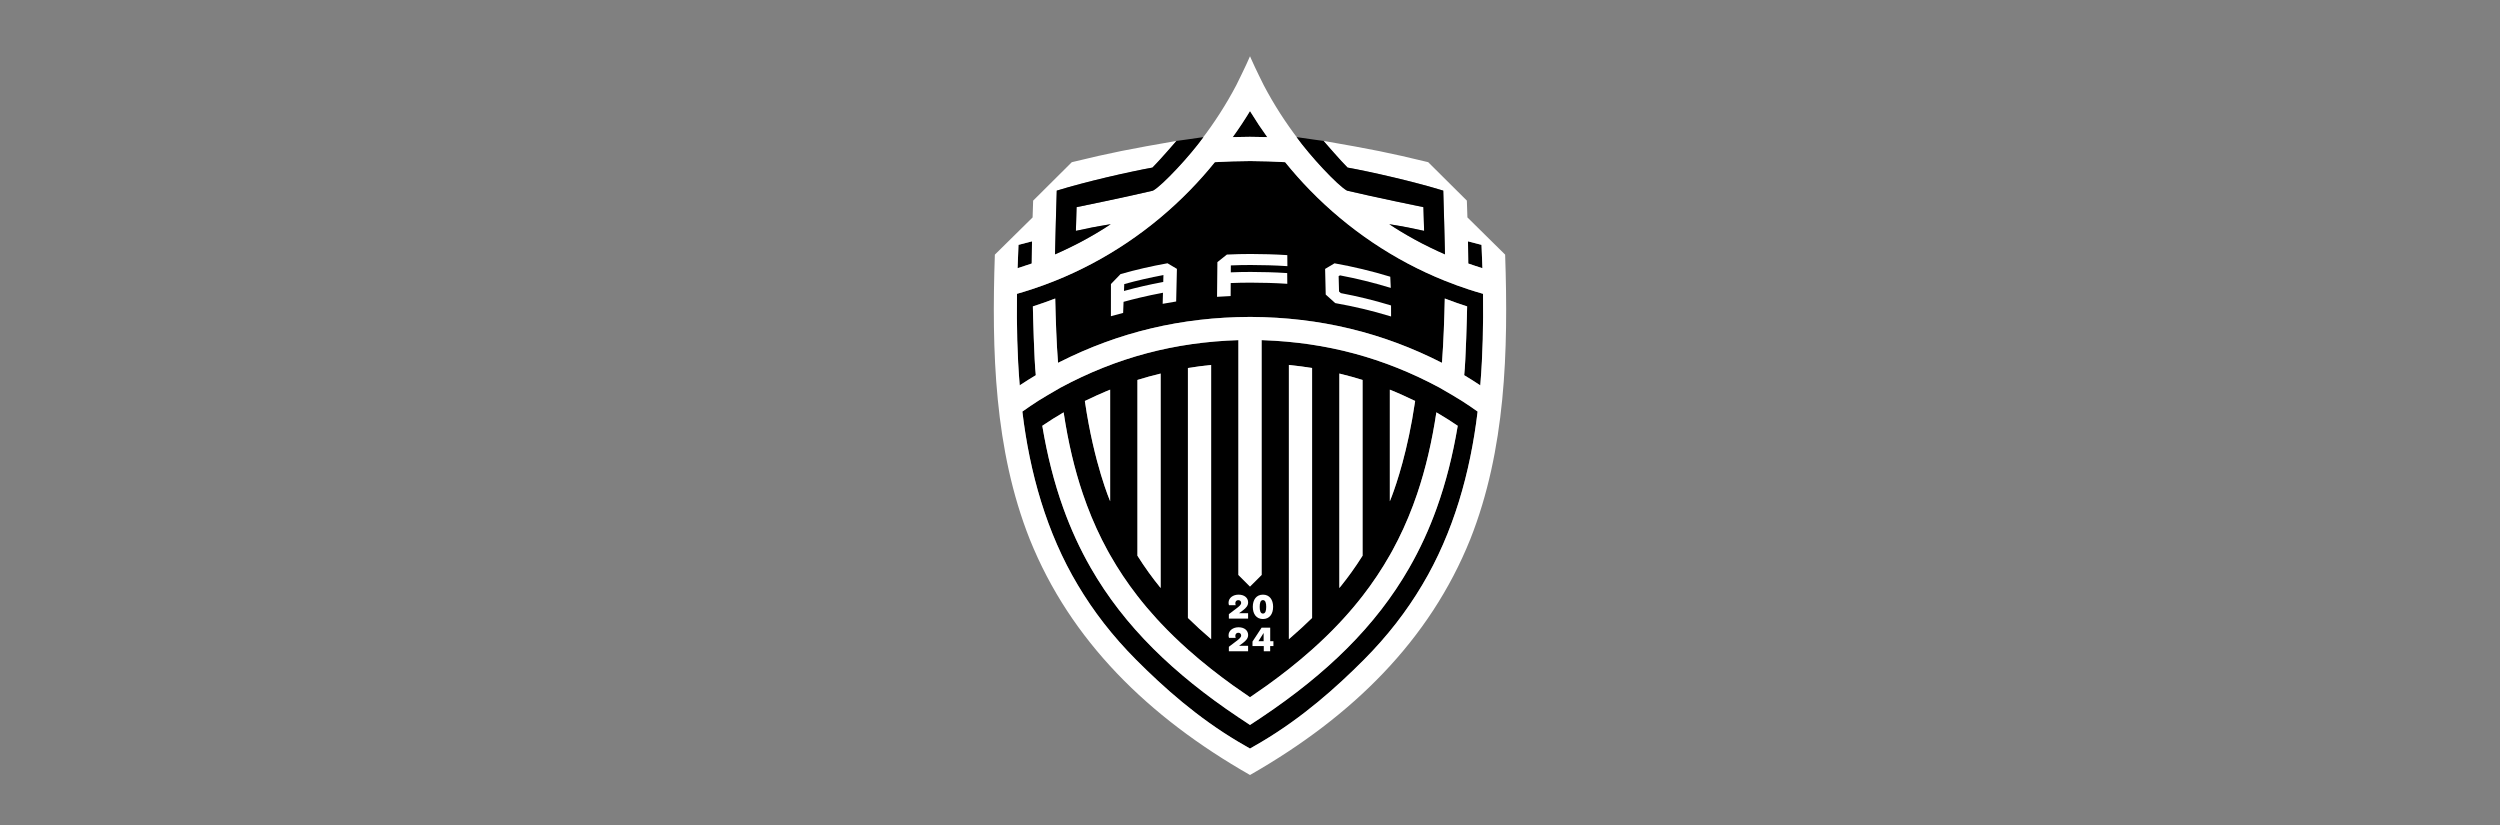 <svg width="400" height="132" viewBox="0 0 400 132" fill="none" xmlns="http://www.w3.org/2000/svg">
<rect x="0" y="0" width="400" height="132" fill="#808080" stroke="none"/>
<g clip-path="url(#clip0_6391_8482)">
<path d="M199.981 21.891H200.017C200.064 21.891 200.111 21.892 200.157 21.892C201.023 21.899 201.894 21.915 202.766 21.938L202.762 21.931C201.844 20.661 200.976 19.357 200.158 18.021C200.106 17.936 200.052 17.851 200 17.766C199.136 19.194 198.215 20.584 197.233 21.938C197.34 21.935 197.447 21.933 197.555 21.931C198.367 21.911 199.179 21.895 199.982 21.89L199.981 21.891Z" fill="black"/>
<path d="M165.078 42.16C165.084 41.021 165.098 39.867 165.121 38.695C165.121 38.668 165.121 38.641 165.123 38.613C164.403 38.795 163.682 38.983 162.958 39.177C162.902 40.43 162.853 41.674 162.814 42.908C162.92 42.876 163.025 42.84 163.132 42.806C163.783 42.601 164.432 42.388 165.077 42.159L165.078 42.16Z" fill="black"/>
<path d="M165.257 49.022C166.5 48.638 167.622 48.217 168.836 47.761C168.836 47.799 168.838 47.839 168.838 47.878C168.908 51.025 169.042 55.006 169.285 58.053C169.387 58.002 169.489 57.952 169.591 57.9C178.983 53.164 188.998 50.742 199.999 50.707C200.052 50.707 200.105 50.708 200.157 50.708C211.219 50.767 221.281 53.238 230.712 58.052C230.715 58.002 230.72 57.95 230.724 57.899C230.962 54.835 231.097 50.873 231.165 47.759C231.27 47.799 231.373 47.838 231.477 47.877C232.569 48.288 233.604 48.669 234.74 49.021C234.718 50.241 234.532 57.732 234.269 60.029C235.142 60.551 236.001 61.094 236.844 61.654C236.85 61.588 236.855 61.523 236.859 61.456C237.253 56.536 237.338 52.134 237.282 47.008C236.486 46.782 235.697 46.54 234.917 46.283H234.913C233.661 45.871 232.428 45.421 231.215 44.935H231.212C223.071 41.675 215.691 36.68 209.6 30.429C208.204 28.997 206.879 27.503 205.619 25.944C203.75 25.837 201.97 25.783 200.156 25.769C200.103 25.769 200.051 25.769 199.998 25.768C198.127 25.779 196.299 25.833 194.376 25.944C193.115 27.503 191.791 28.997 190.395 30.429C184.304 36.68 176.923 41.675 168.782 44.935H168.78C167.567 45.421 166.334 45.871 165.081 46.283C164.298 46.54 163.508 46.782 162.716 47.008C162.656 52.203 162.744 56.653 163.152 61.654C163.252 61.588 163.352 61.522 163.454 61.456C164.2 60.966 164.958 60.489 165.728 60.029C165.464 57.732 165.277 50.241 165.257 49.021V49.022Z" fill="black"/>
<path d="M200.158 119.679C200.733 119.351 201.3 119.023 201.858 118.692C208.42 114.797 213.813 109.987 218.233 105.552C222 101.767 225.065 97.789 227.553 93.601C232.547 85.248 235.261 75.591 236.419 65.85C235.573 65.245 234.711 64.663 233.829 64.099C233.589 63.947 231.283 62.551 230.338 62.035V62.032C221.354 57.206 212.217 54.797 202.172 54.434C202.067 54.43 201.963 54.425 201.858 54.422V91.992L200.158 93.688L200 93.847L198.145 91.992V54.422C187.972 54.747 178.738 57.156 169.665 62.033L169.662 62.037C168.719 62.553 166.41 63.948 166.171 64.1C165.292 64.664 164.427 65.246 163.58 65.851C164.739 75.592 167.452 85.249 172.45 93.603C174.936 97.79 178.001 101.768 181.768 105.554C186.19 109.988 191.581 114.799 198.145 118.694C198.752 119.055 199.372 119.412 200 119.77C200.053 119.739 200.105 119.709 200.158 119.679ZM222.375 62.621V62.346C222.375 62.346 222.494 62.393 222.693 62.475C223.093 62.639 223.821 62.944 224.573 63.289C224.897 63.435 226.311 64.103 226.424 64.157C226.415 64.207 226.409 64.257 226.401 64.306C225.256 72.112 223.424 77.464 222.693 79.399C222.493 79.926 222.375 80.2 222.375 80.2V62.622V62.621ZM214.297 59.769C214.403 59.795 214.508 59.822 214.614 59.849C215.763 60.132 216.894 60.445 218.011 60.792V88.913C217.443 89.816 216.846 90.706 216.216 91.582C215.706 92.292 215.171 92.993 214.616 93.689C214.511 93.821 214.405 93.953 214.298 94.085V59.769H214.297ZM206.222 58.391C206.327 58.402 206.431 58.414 206.536 58.425C207.679 58.548 208.813 58.7 209.933 58.882V98.868C208.867 99.916 207.736 100.956 206.536 101.991C206.431 102.082 206.327 102.172 206.222 102.262V58.391ZM202.762 109.641C203.962 108.776 205.115 107.908 206.222 107.035C207.522 106.005 208.758 104.971 209.933 103.924C211.496 102.531 212.949 101.12 214.297 99.686C214.505 99.468 214.708 99.247 214.909 99.027C216.011 97.822 217.043 96.6 218.01 95.353C219.645 93.247 221.092 91.077 222.374 88.819C222.506 88.589 222.635 88.356 222.765 88.123C224.037 85.8 225.139 83.385 226.088 80.855C226.319 80.241 226.541 79.617 226.755 78.985C228.114 74.968 229.114 70.659 229.82 65.975H229.822C229.919 66.032 230.013 66.089 230.11 66.147C231.177 66.776 232.222 67.434 233.235 68.126L233.237 68.128C232.451 72.808 231.355 77.177 229.879 81.289C228.671 84.659 227.204 87.857 225.448 90.908C222.815 95.489 219.529 99.742 215.489 103.771C211.653 107.597 207.138 111.228 201.858 114.764C201.636 114.914 200.567 115.62 200.158 115.889C200.065 115.95 200.006 115.99 200 115.993C199.967 115.972 198.418 114.949 198.145 114.764C192.861 111.227 188.347 107.597 184.512 103.771C180.474 99.742 177.184 95.489 174.552 90.908C172.796 87.857 171.332 84.659 170.122 81.289C168.646 77.177 167.549 72.808 166.766 68.128V68.126C167.873 67.371 169.01 66.655 170.179 65.975H170.181C170.189 66.033 170.199 66.089 170.207 66.147C170.91 70.763 171.902 75.017 173.245 78.985C173.458 79.617 173.68 80.241 173.912 80.855C174.86 83.385 175.961 85.8 177.235 88.123C177.364 88.355 177.493 88.589 177.626 88.819C178.907 91.076 180.354 93.247 181.99 95.353C182.956 96.6 183.989 97.823 185.09 99.027C185.291 99.247 185.495 99.469 185.703 99.686C187.054 101.121 188.507 102.531 190.067 103.924C191.241 104.971 192.477 106.005 193.78 107.035C194.884 107.908 196.037 108.776 197.238 109.641C197.537 109.856 199.365 111.133 199.999 111.558C200.045 111.527 200.099 111.49 200.157 111.45C200.894 110.95 202.482 109.839 202.761 109.64L202.762 109.641ZM193.781 58.426V102.263C192.46 101.139 191.226 100.008 190.068 98.87V58.885C191.293 58.685 192.53 58.521 193.781 58.392V58.426ZM185.703 59.849V94.086C185.03 93.259 184.39 92.428 183.785 91.583C183.155 90.706 182.557 89.817 181.99 88.915V60.794C183.209 60.415 184.445 60.075 185.703 59.771V59.851V59.849ZM177.624 62.354V80.199C177.624 80.199 175.055 74.237 173.599 64.306C173.589 64.257 173.583 64.207 173.578 64.157C173.688 64.103 175.106 63.434 175.427 63.289C176.549 62.773 177.624 62.346 177.624 62.346V62.354Z" fill="black"/>
<path d="M237.187 42.908C237.187 42.874 237.185 42.84 237.184 42.806C237.145 41.605 237.096 40.396 237.041 39.177C236.424 39.012 235.81 38.851 235.195 38.695C235.089 38.668 234.983 38.64 234.876 38.613C234.9 39.812 234.915 40.994 234.924 42.159C235.671 42.424 236.427 42.672 237.187 42.907V42.908Z" fill="black"/>
<path d="M240.823 40.741L234.787 34.785C234.76 33.9 234.73 33.002 234.697 32.098L234.695 32.095L228.511 25.948C222.281 24.432 219.32 23.859 212.135 22.609C212.012 22.588 211.893 22.567 211.768 22.546C211.768 22.548 213.751 25.077 215.613 26.81C215.613 26.81 224.29 28.457 230.922 30.499C230.965 31.599 231.168 39.074 231.196 40.544C231.196 40.605 231.198 40.656 231.198 40.696L227.467 38.915C225.684 37.987 223.955 36.967 222.283 35.867C222.426 35.893 222.573 35.92 222.722 35.947C224.34 36.239 226.277 36.603 227.859 36.939V36.872C227.839 36.074 227.752 33.209 227.748 33.146C223.464 32.278 215.539 30.509 215.539 30.509C215.368 30.36 215.362 30.679 211.193 26.408L211.191 26.406C210.01 25.123 208.884 23.784 207.816 22.398V22.394C205.7 19.645 203.818 16.713 202.2 13.638C202.175 13.593 200.84 10.921 200.158 9.364C200.102 9.235 200.049 9.111 200.003 9L200 9.002C199.388 10.461 197.826 13.589 197.803 13.638C196.185 16.712 194.3 19.645 192.186 22.394L192.184 22.398C191.116 23.785 189.99 25.124 188.81 26.406L188.807 26.408C184.641 30.679 184.632 30.36 184.461 30.509C184.461 30.509 176.54 32.277 172.253 33.146C172.253 33.212 172.16 36.251 172.142 36.939C172.247 36.917 172.354 36.895 172.461 36.872C174.131 36.524 176.127 36.155 177.719 35.869C177.678 35.896 177.637 35.921 177.597 35.948C175.962 37.019 174.275 38.012 172.538 38.917L169.123 40.546L168.804 40.699C168.815 39.711 169.035 31.647 169.08 30.502C175.713 28.459 184.389 26.813 184.391 26.813C186.077 25.241 187.866 23.015 188.183 22.611C188.216 22.57 188.233 22.548 188.233 22.548C180.776 23.843 177.828 24.409 171.488 25.951L165.306 32.098L165.303 32.1C165.27 33.004 165.241 33.901 165.216 34.788L159.177 40.743C158.654 56.153 159.084 71.96 164.757 86.276C171.274 102.494 183.697 114.698 200 124C200.053 123.97 200.105 123.939 200.158 123.909C216.382 114.618 228.748 102.441 235.246 86.275C240.917 71.958 241.345 56.152 240.823 40.742V40.741ZM235.195 38.696C235.809 38.853 236.424 39.012 237.041 39.178C237.096 40.396 237.146 41.605 237.184 42.807C237.184 42.841 237.186 42.875 237.187 42.909C236.428 42.673 235.672 42.426 234.924 42.161C234.915 40.994 234.9 39.813 234.876 38.615C234.983 38.642 235.089 38.67 235.195 38.697V38.696ZM200.018 21.891H199.982C199.179 21.897 198.367 21.913 197.555 21.932L197.233 21.939C198.215 20.585 199.136 19.196 200 17.767C200.052 17.853 200.106 17.937 200.158 18.023C200.976 19.359 201.845 20.663 202.762 21.932L202.766 21.939C201.895 21.917 201.023 21.901 200.157 21.894C200.11 21.894 200.063 21.893 200.017 21.893L200.018 21.891ZM165.121 38.696C165.098 39.866 165.084 41.021 165.078 42.161C164.432 42.389 163.784 42.602 163.133 42.808C163.027 42.842 162.922 42.877 162.815 42.91C162.854 41.675 162.903 40.431 162.959 39.179C163.683 38.985 164.404 38.797 165.124 38.615C165.124 38.642 165.124 38.669 165.123 38.697L165.121 38.696ZM199.999 119.769C199.371 119.412 198.75 119.053 198.144 118.693C191.578 114.798 186.187 109.988 181.767 105.553C177.999 101.768 174.935 97.789 172.449 93.602C167.451 85.248 164.738 75.591 163.579 65.85C164.425 65.245 165.29 64.664 166.169 64.1C166.409 63.947 168.717 62.552 169.66 62.036L169.664 62.032C178.738 57.157 187.971 54.746 198.144 54.421V91.991L199.999 93.846L200.157 93.688L201.857 91.991V54.421C201.962 54.425 202.065 54.429 202.17 54.433C212.216 54.798 221.353 57.206 230.336 62.031V62.035C231.282 62.551 233.588 63.946 233.827 64.099C234.71 64.663 235.572 65.244 236.418 65.849C235.259 75.59 232.546 85.247 227.551 93.601C225.062 97.788 221.998 101.767 218.231 105.552C213.813 109.986 208.418 114.798 201.857 118.692C201.298 119.022 200.732 119.35 200.157 119.678C200.104 119.708 200.052 119.739 199.999 119.769ZM236.846 61.656C236.002 61.096 235.144 60.553 234.271 60.031C234.535 57.734 234.722 50.242 234.742 49.023C233.607 48.671 232.572 48.29 231.479 47.878C231.375 47.84 231.272 47.801 231.167 47.761C231.099 50.874 230.964 54.836 230.726 57.9C230.722 57.951 230.719 58.004 230.714 58.054C221.282 53.239 211.221 50.769 200.159 50.71C200.106 50.71 200.054 50.709 200.001 50.709C189 50.744 178.985 53.165 169.593 57.901C169.492 57.953 169.389 58.002 169.287 58.055C169.044 55.009 168.91 51.027 168.84 47.879C168.84 47.841 168.838 47.801 168.838 47.762C167.625 48.218 166.502 48.639 165.26 49.024C165.281 50.243 165.467 57.735 165.73 60.032C164.961 60.492 164.203 60.969 163.456 61.459C163.356 61.525 163.254 61.59 163.154 61.657C162.746 56.656 162.658 52.206 162.719 47.011C163.512 46.784 164.301 46.543 165.084 46.286C166.336 45.874 167.569 45.424 168.782 44.937H168.785C176.925 41.678 184.306 36.682 190.397 30.431C191.793 29 193.117 27.506 194.378 25.946C196.301 25.836 198.13 25.782 200 25.77C200.053 25.77 200.106 25.77 200.158 25.771C201.973 25.785 203.752 25.838 205.621 25.946C206.882 27.506 208.206 29 209.602 30.431C215.693 36.682 223.074 41.678 231.214 44.937H231.217C232.43 45.424 233.663 45.874 234.915 46.286H234.919C235.699 46.543 236.489 46.784 237.284 47.011C237.341 52.137 237.256 56.539 236.862 61.459C236.856 61.526 236.851 61.59 236.846 61.657V61.656Z" fill="white"/>
<path d="M215.489 103.771C219.53 99.742 222.817 95.489 225.448 90.907C227.204 87.856 228.671 84.659 229.879 81.289C231.355 77.176 232.452 72.807 233.238 68.127L233.235 68.125C232.221 67.433 231.177 66.774 230.11 66.146C230.014 66.09 229.919 66.031 229.822 65.975H229.82C229.114 70.657 228.114 74.966 226.755 78.984C226.541 79.617 226.319 80.24 226.088 80.855C225.139 83.384 224.038 85.799 222.765 88.122C222.636 88.355 222.506 88.588 222.374 88.818C221.092 91.075 219.645 93.247 218.01 95.353C217.043 96.599 216.011 97.822 214.909 99.026C214.709 99.247 214.505 99.468 214.297 99.685C212.949 101.12 211.496 102.53 209.933 103.923C208.758 104.97 207.523 106.004 206.222 107.034C205.115 107.907 203.962 108.775 202.762 109.64C202.483 109.84 200.895 110.949 200.159 111.451C200.101 111.491 200.046 111.527 200 111.559C199.367 111.132 197.539 109.856 197.239 109.642C196.039 108.776 194.886 107.909 193.781 107.035C192.478 106.005 191.241 104.971 190.068 103.924C188.507 102.531 187.054 101.12 185.704 99.686C185.496 99.468 185.293 99.248 185.091 99.027C183.99 97.822 182.958 96.6 181.991 95.354C180.355 93.248 178.908 91.077 177.627 88.819C177.495 88.589 177.366 88.357 177.236 88.124C175.964 85.801 174.862 83.385 173.913 80.856C173.681 80.241 173.46 79.618 173.246 78.986C171.903 75.018 170.912 70.763 170.208 66.147C170.2 66.09 170.191 66.033 170.182 65.976H170.18C169.012 66.656 167.874 67.371 166.767 68.126V68.129C167.55 72.808 168.646 77.177 170.123 81.29C171.333 84.66 172.798 87.857 174.554 90.908C177.187 95.49 180.476 99.743 184.513 103.772C188.349 107.598 192.864 111.228 198.146 114.765C198.419 114.95 199.969 115.972 200.002 115.994C200.007 115.99 200.066 115.951 200.16 115.889C200.568 115.621 201.637 114.915 201.859 114.765C207.139 111.227 211.653 107.598 215.49 103.772L215.489 103.771Z" fill="white"/>
<path d="M177.624 80.198V62.346C177.624 62.346 176.549 62.773 175.427 63.288C175.106 63.435 173.688 64.102 173.577 64.156C173.583 64.207 173.589 64.257 173.599 64.305C175.055 74.237 177.624 80.198 177.624 80.198Z" fill="white"/>
<path d="M185.703 94.083V59.768C184.444 60.071 183.208 60.411 181.99 60.79V88.911C182.557 89.814 183.155 90.704 183.785 91.58C184.391 92.424 185.031 93.255 185.703 94.082V94.083Z" fill="white"/>
<path d="M193.781 101.992V58.391C192.529 58.518 191.292 58.683 190.068 58.883V98.868C191.227 100.007 192.46 101.137 193.781 102.262V101.991V101.992Z" fill="white"/>
<path d="M209.933 98.867V58.882C208.814 58.699 207.678 58.548 206.536 58.425C206.431 58.413 206.327 58.401 206.222 58.391V102.262C206.327 102.171 206.432 102.081 206.536 101.991C207.736 100.955 208.866 99.915 209.933 98.867Z" fill="white"/>
<path d="M216.215 91.581C216.845 90.704 217.442 89.815 218.01 88.912V60.791C216.894 60.444 215.763 60.132 214.613 59.847C214.507 59.822 214.402 59.793 214.296 59.768V94.083C214.403 93.952 214.507 93.819 214.613 93.688C215.17 92.992 215.705 92.29 216.213 91.581H216.215Z" fill="white"/>
<path d="M226.4 64.305C226.408 64.257 226.415 64.207 226.423 64.156C226.309 64.102 224.895 63.434 224.571 63.288C223.82 62.944 223.092 62.639 222.691 62.475C222.493 62.394 222.374 62.346 222.374 62.346V80.198C222.374 80.198 222.492 79.924 222.691 79.397C223.423 77.464 225.255 72.111 226.4 64.304V64.305Z" fill="white"/>
<path d="M222.567 48.874L222.573 50.637L222.384 50.581C219.469 49.695 216.661 49.035 213.682 48.505L213.639 48.499L213.61 48.472C213.127 48.031 212.115 47.13 212.115 47.13L212.019 43.026L213.52 42.131L213.575 42.14C216.528 42.668 219.458 43.371 222.351 44.248L222.445 44.278L222.523 46.065L222.334 46.009C219.716 45.215 217.069 44.565 214.401 44.059C214.329 44.101 214.253 44.142 214.181 44.184C214.202 45.004 214.226 45.821 214.247 46.642C214.34 46.729 214.434 46.812 214.529 46.899C217.225 47.411 219.759 48.02 222.403 48.823L222.569 48.877L222.567 48.874Z" fill="white"/>
<path d="M205.968 40.822L205.984 42.588L205.834 42.576C204.099 42.46 201.841 42.4 200.104 42.4C199.048 42.4 197.99 42.421 196.934 42.466C196.931 42.835 196.928 43.206 196.928 43.575C197.985 43.531 199.044 43.51 200.104 43.51C201.839 43.51 204.093 43.569 205.822 43.685L205.951 43.695L205.968 45.409L205.819 45.4C204.09 45.28 201.838 45.224 200.103 45.224C199.041 45.224 197.977 45.245 196.915 45.289C196.912 45.835 196.904 47.371 196.904 47.371L196.771 47.377C196.141 47.404 195.511 47.439 194.881 47.481L194.727 47.493C194.727 47.493 194.764 43.681 194.782 42.009V41.943L196.304 40.729H196.349C197.601 40.667 198.852 40.637 200.104 40.637C201.845 40.637 204.103 40.697 205.841 40.813L205.97 40.822H205.968Z" fill="white"/>
<path d="M186.805 42.124L188.306 43.019C188.306 43.019 188.225 46.589 188.189 48.124L188.186 48.238L188.071 48.259C187.443 48.358 186.027 48.611 186.027 48.611C186.027 48.611 186.06 47.373 186.075 46.839C184.842 47.069 183.614 47.328 182.39 47.62C181.513 47.827 180.64 48.053 179.77 48.291C179.749 48.849 179.701 50.069 179.701 50.069L177.745 50.596L177.751 45.443L179.293 43.85L179.33 43.841C181.782 43.145 184.262 42.577 186.756 42.132L186.807 42.123L186.805 42.124ZM186.12 45.115C186.132 44.746 186.142 44.376 186.15 44.009C184.046 44.399 181.953 44.882 179.88 45.452C179.864 45.819 179.85 46.188 179.837 46.555C179.864 46.546 179.891 46.54 179.921 46.532C181.917 45.987 183.931 45.523 185.957 45.145C186.012 45.133 186.066 45.124 186.119 45.115H186.12Z" fill="white"/>
<path d="M202.18 102.59V101.272L201.352 102.59H202.18ZM203.234 102.59H203.747V103.375H203.228V104.202H202.205V103.375H200.398V102.65L201.857 100.426H203.234V102.592V102.59Z" fill="white"/>
<path d="M202.071 95.144C203.119 95.144 203.699 95.944 203.699 97.094C203.699 98.245 203.119 99.044 202.071 99.044C201.023 99.044 200.448 98.245 200.448 97.094C200.448 95.944 201.023 95.144 202.071 95.144ZM202.071 98.171C202.476 98.171 202.594 97.703 202.594 97.094C202.594 96.486 202.477 96.015 202.071 96.015C201.665 96.015 201.552 96.483 201.552 97.094C201.552 97.707 201.667 98.171 202.071 98.171Z" fill="white"/>
<path d="M198.164 95.144C199.107 95.144 199.701 95.655 199.701 96.385C199.701 96.905 199.362 97.283 198.887 97.641L198.254 98.109H199.695V98.98H196.618V98.267L197.771 97.394C198.29 97.005 198.584 96.764 198.584 96.457C198.584 96.227 198.428 96.022 198.127 96.022C197.826 96.022 197.653 96.242 197.653 96.505C197.653 96.627 197.677 96.737 197.715 96.835H196.64C196.586 96.695 196.568 96.564 196.568 96.433C196.568 95.649 197.304 95.144 198.163 95.144H198.164Z" fill="white"/>
<path d="M198.164 100.363C199.107 100.363 199.701 100.873 199.701 101.604C199.701 102.123 199.362 102.502 198.887 102.86L198.254 103.328H199.695V104.201H196.618V103.486L197.771 102.612C198.29 102.224 198.584 101.983 198.584 101.679C198.584 101.447 198.428 101.24 198.127 101.24C197.826 101.24 197.653 101.461 197.653 101.727C197.653 101.847 197.677 101.957 197.715 102.058H196.64C196.586 101.915 196.568 101.783 196.568 101.652C196.568 100.867 197.304 100.363 198.163 100.363H198.164Z" fill="white"/>
<path d="M188.233 22.547C188.233 22.547 190.31 22.273 192.543 21.939C190.524 24.767 185.991 29.726 184.461 30.508C180.38 31.492 172.253 33.145 172.253 33.145C172.253 33.145 172.195 35.601 172.142 36.938C173.95 36.529 175.124 36.282 177.719 35.868C175.485 37.383 171.941 39.365 168.804 40.698C168.858 38.124 168.99 32.962 169.08 30.501C173.593 29.099 180.711 27.46 184.391 26.812C185.295 25.914 188.233 22.547 188.233 22.547Z" fill="black"/>
<path d="M211.768 22.547C211.768 22.547 209.691 22.273 207.458 21.939C209.476 24.767 214.009 29.726 215.54 30.508C219.621 31.492 227.747 33.145 227.747 33.145C227.747 33.145 227.806 35.601 227.858 36.938C226.051 36.529 224.877 36.282 222.282 35.868C224.515 37.383 228.06 39.365 231.197 40.698C231.143 38.124 231.011 32.962 230.921 30.501C226.407 29.099 219.29 27.46 215.609 26.812C214.706 25.914 211.768 22.547 211.768 22.547Z" fill="black"/>
</g>
<defs>
<clipPath id="clip0_6391_8482">
<rect width="82" height="115" fill="white" transform="translate(159 9)"/>
</clipPath>
</defs>
</svg>
